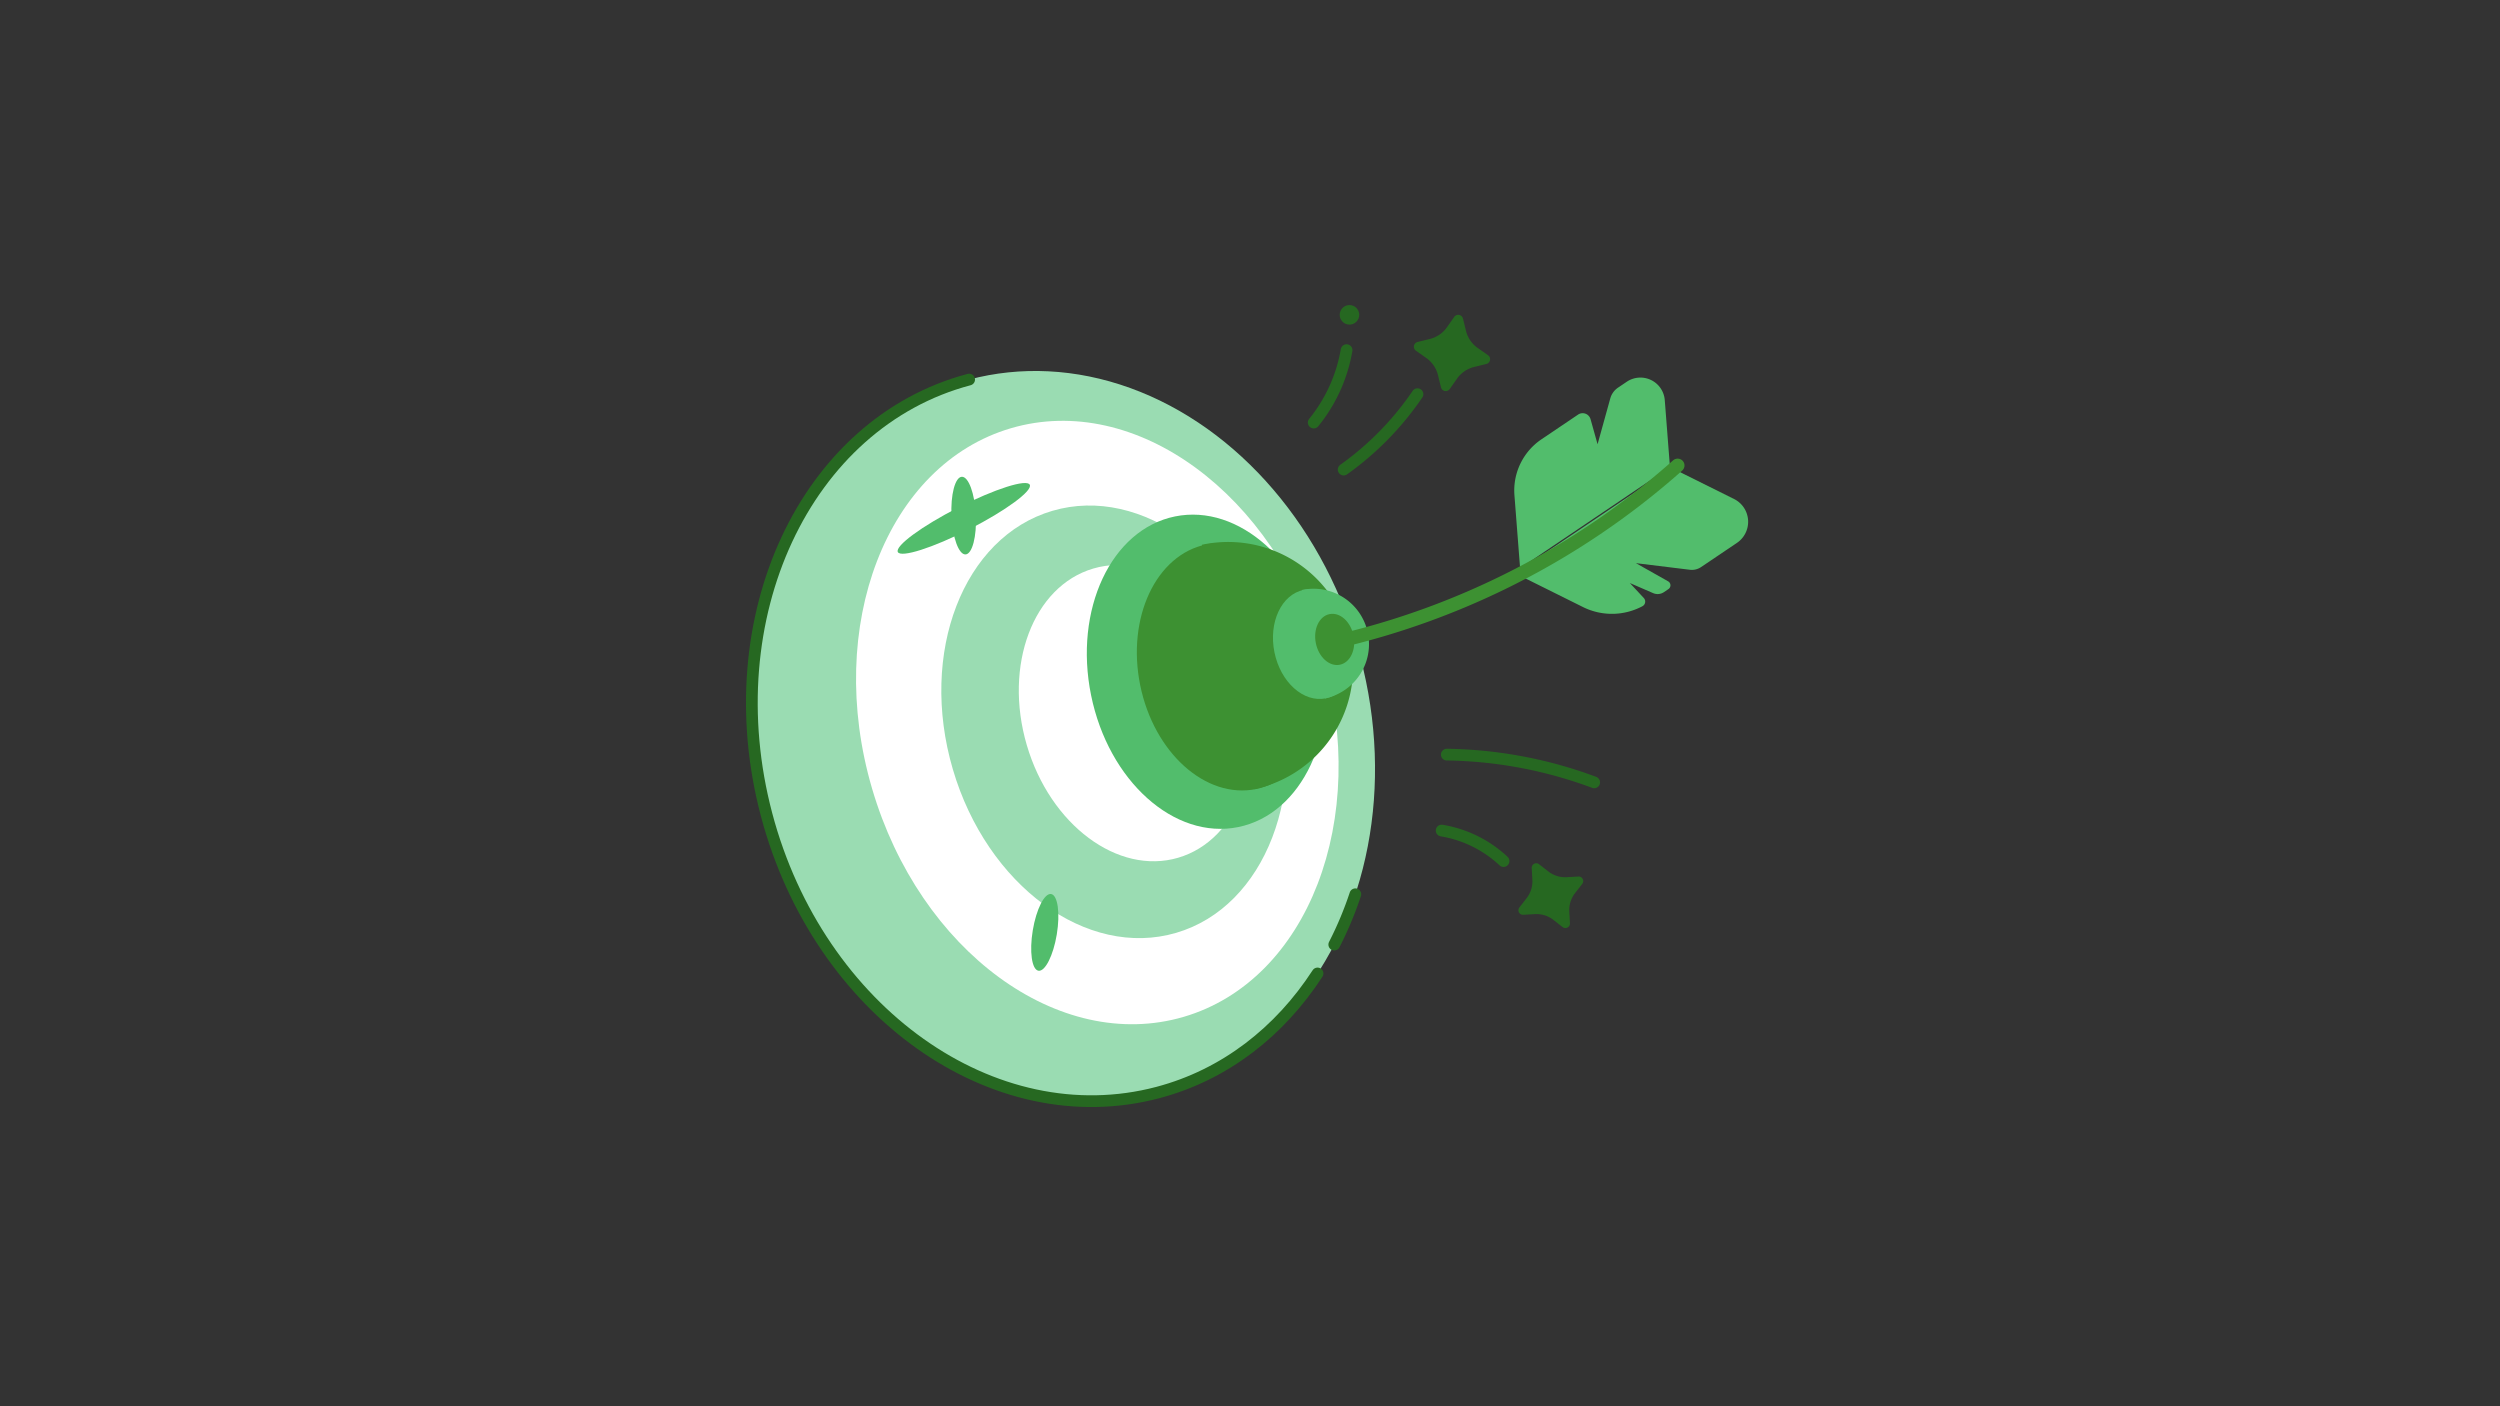 <svg xmlns="http://www.w3.org/2000/svg" viewBox="0 0 1920 1080"><rect x="0" y="0" width="1920" height="1080" fill="#333333" stroke="none"/><ellipse cx="816.755" cy="565.287" rx="235.884" ry="283.211" transform="translate(-117.436 227.759) rotate(-14.823)" style="fill:#9adcb2"/><ellipse cx="842.744" cy="554.9" rx="180.275" ry="235.564" transform="translate(-122.092 259.563) rotate(-16.343)" style="fill:#fff"/><ellipse cx="855.776" cy="554.358" rx="129.242" ry="168.88" transform="translate(-121.412 263.209) rotate(-16.343)" style="fill:#9adcb2"/><ellipse cx="872.251" cy="547.683" rx="87.201" ry="115.738" transform="translate(-118.869 267.575) rotate(-16.343)" style="fill:#fff"/><ellipse cx="740.196" cy="398.121" rx="56.875" ry="9.353" transform="translate(-100.074 379.784) rotate(-27.024)" style="fill:#52bd6c"/><ellipse cx="740.094" cy="395.988" rx="9.353" ry="29.847" transform="translate(-18.076 35.816) rotate(-2.739)" style="fill:#52bd6c"/><ellipse cx="802.389" cy="716.061" rx="29.847" ry="9.353" transform="translate(-34.998 1390.859) rotate(-80.609)" style="fill:#52bd6c"/><path d="M1205.722,709.055l-.501-9.007a21.069,21.069,0,0,1,4.415-14.119l5.543-7.116a3.492,3.492,0,0,0,.339-3.765h0a3.492,3.492,0,0,0-3.288-1.867l-9.006.502a21.069,21.069,0,0,1-14.12-4.415l-7.116-5.543a3.492,3.492,0,0,0-3.765-.339h0a3.492,3.492,0,0,0-1.867,3.288l.502,9.007a21.069,21.069,0,0,1-4.415,14.12l-5.543,7.116a3.492,3.492,0,0,0-.339,3.765h0a3.492,3.492,0,0,0,3.288,1.867l9.007-.502a21.069,21.069,0,0,1,14.119,4.415l7.116,5.543a3.492,3.492,0,0,0,3.765.339h0A3.492,3.492,0,0,0,1205.722,709.055Z" style="fill:#266821"/><path d="M1111.155,579.545a336.543,336.543,0,0,1,113.166,21.306" style="fill:none;stroke:#266821;stroke-linecap:round;stroke-linejoin:round;stroke-width:9px"/><path d="M1107.195,637.876a91.347,91.347,0,0,1,47.533,23.417" style="fill:none;stroke:#266821;stroke-linecap:round;stroke-linejoin:round;stroke-width:9px"/><path d="M1142.803,272.794l-7.941-5.577A22.665,22.665,0,0,1,1125.88,254.08l-2.317-9.424a3.756,3.756,0,0,0-2.954-2.795h0a3.756,3.756,0,0,0-3.767,1.533l-5.577,7.941a22.666,22.666,0,0,1-13.137,8.983l-9.423,2.317a3.756,3.756,0,0,0-2.795,2.954h0a3.756,3.756,0,0,0,1.533,3.767l7.941,5.577a22.665,22.665,0,0,1,8.983,13.137l2.316,9.423a3.756,3.756,0,0,0,2.954,2.795h0a3.756,3.756,0,0,0,3.767-1.533l5.577-7.941a22.666,22.666,0,0,1,13.136-8.983l9.423-2.317a3.756,3.756,0,0,0,2.795-2.954h0A3.756,3.756,0,0,0,1142.803,272.794Z" style="fill:#266821"/><path d="M1031.955,360.624a228.782,228.782,0,0,0,56.669-57.89" style="fill:none;stroke:#266821;stroke-linecap:round;stroke-linejoin:round;stroke-width:9px"/><path d="M1008.946,324.516a120.391,120.391,0,0,0,25.222-55.602" style="fill:none;stroke:#266821;stroke-linecap:round;stroke-linejoin:round;stroke-width:9px"/><circle cx="1036.397" cy="241.797" r="7.501" style="fill:#266821"/><path d="M1040.9,686.796a272.353,272.353,0,0,1-16.175,38.623" style="fill:none;stroke:#266821;stroke-linecap:round;stroke-linejoin:round;stroke-width:9px"/><path d="M1011.88,747.611c-29.028,44.719-71.138,77.825-122.673,91.463C763.268,872.401,628.735,776.84,588.72,625.632S618.362,324.828,744.302,291.5" style="fill:none;stroke:#266821;stroke-linecap:round;stroke-linejoin:round;stroke-width:9px"/><path d="M1249.351,293.191l-6.693,4.515a14.751,14.751,0,0,0-5.965,8.286q-4.88,17.596-9.76,35.192-2.695-9.622-5.391-19.243a6.299,6.299,0,0,0-9.588-3.523l-28.092,18.95a47.453,47.453,0,0,0-20.773,43.014l4.348,55.979L1282.534,358.72l-3.994-51.434A18.756,18.756,0,0,0,1249.351,293.191Z" style="fill:#52bd6c"/><path d="M1251.721,447.764,1269.61,455.52a8.672,8.672,0,0,0,8.299-.767l3.453-2.329a3.509,3.509,0,0,0-.238-5.966L1256.385,432.5l41.446,5.081a12.617,12.617,0,0,0,8.591-2.064l27.532-18.572a19.562,19.562,0,0,0-2.231-33.733l-48.179-23.955-120.047,80.98,52.252,25.98a49.853,49.853,0,0,0,45.7-.677,4.028,4.028,0,0,0,.972-6.285Z" style="fill:#52bd6c"/><ellipse cx="926.698" cy="515.906" rx="90.562" ry="121.732" transform="translate(-84.283 195.211) rotate(-11.506)" style="fill:#52bd6c"/><ellipse cx="945.559" cy="512.066" rx="71.315" ry="95.86" transform="translate(-83.138 198.896) rotate(-11.506)" style="fill:#3d9132"/><path d="M963.383,606.071a95.987,95.987,0,0,0-40.359-187.684Z" style="fill:#3d9132"/><ellipse cx="1009.768" cy="494.674" rx="31.625" ry="42.51" transform="translate(-78.379 211.354) rotate(-11.506)" style="fill:#52bd6c"/><path d="M1017.672,536.36a42.566,42.566,0,1,0-17.898-83.229Z" style="fill:#52bd6c"/><ellipse cx="1025.04" cy="491.079" rx="14.761" ry="19.842" transform="translate(-77.355 214.328) rotate(-11.506)" style="fill:#3d9132"/><path d="M1033.56,491.093A596.387,596.387,0,0,0,1156.482,446.36a596.475,596.475,0,0,0,131.955-88.886" style="fill:none;stroke:#3d9132;stroke-linecap:round;stroke-linejoin:round;stroke-width:10.5px"/></svg>